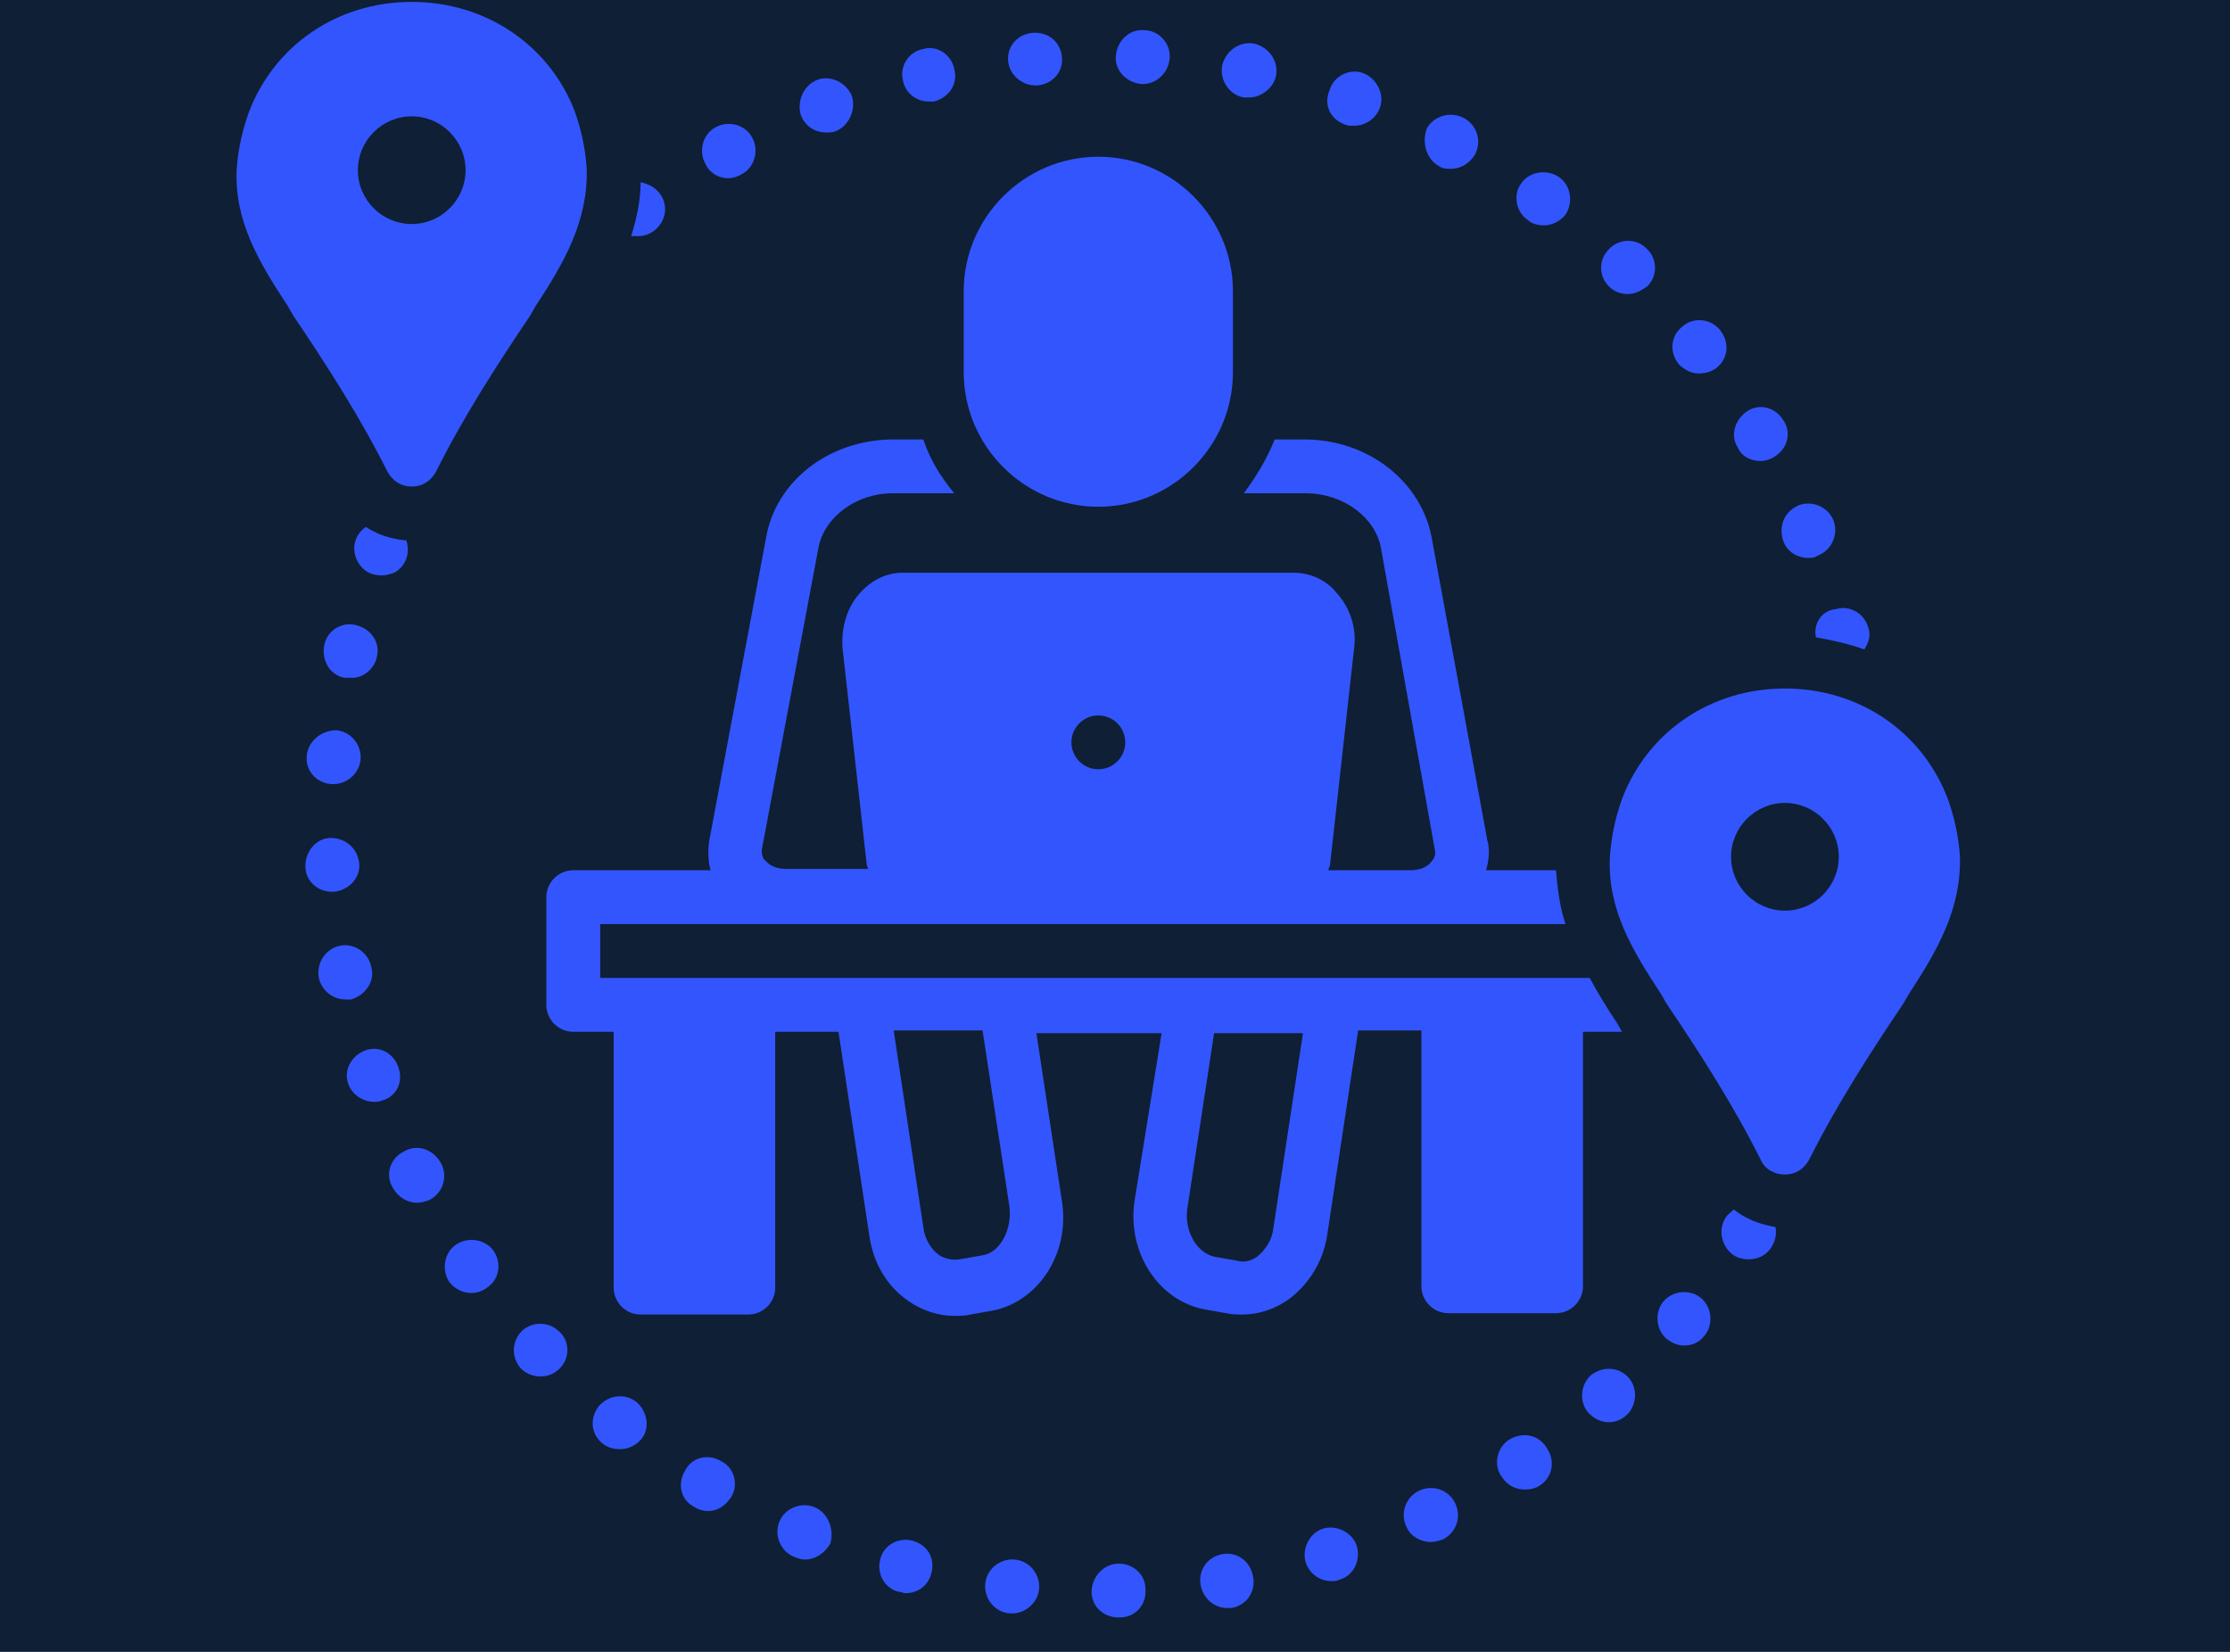 <svg xmlns="http://www.w3.org/2000/svg" xmlns:xlink="http://www.w3.org/1999/xlink" width="1080" viewBox="0 0 810 600" height="800" preserveAspectRatio="xMidYMid meet"><rect x="-81" width="972" fill="#ffffff" y="-60" height="720" fill-opacity="1"></rect><rect x="-81" width="972" fill="#0f1f35" y="-60" height="720" fill-opacity="1"></rect><path fill="#3355fd" d="M 398.945 184.066 C 425.84 184.066 447.844 162.062 447.844 135.164 L 447.844 105.824 C 447.844 78.93 425.84 56.926 398.945 56.926 C 372.047 56.926 350.043 78.93 350.043 105.824 L 350.043 135.164 C 350.043 162.062 372.047 184.066 398.945 184.066 Z M 398.945 184.066 " fill-opacity="1" fill-rule="nonzero"></path><path fill="#3355fd" d="M 179.379 454.488 C 176.445 450.086 170.086 449.109 165.688 452.043 C 161.285 454.977 160.309 461.336 163.242 465.734 C 165.199 468.18 168.133 469.648 171.066 469.648 C 173.023 469.648 174.977 469.16 176.934 467.691 C 181.336 464.758 182.312 458.891 179.379 454.488 Z M 179.379 454.488 " fill-opacity="1" fill-rule="nonzero"></path><path fill="#3355fd" d="M 146.613 418.301 C 141.727 420.746 139.77 426.613 142.703 431.504 C 144.66 434.93 148.082 436.883 151.504 436.883 C 152.973 436.883 154.438 436.395 155.906 435.906 C 160.797 433.461 162.754 427.594 160.309 422.703 C 157.375 417.324 151.504 415.367 146.613 418.301 Z M 146.613 418.301 " fill-opacity="1" fill-rule="nonzero"></path><path fill="#3355fd" d="M 144.66 387.496 C 142.703 382.117 137.324 379.672 132.434 381.625 C 127.543 383.582 124.609 388.961 126.566 393.852 C 128.031 397.762 131.945 400.207 135.855 400.207 C 136.836 400.207 137.812 400.207 138.789 399.719 C 144.172 398.254 146.613 392.875 144.66 387.496 Z M 144.66 387.496 " fill-opacity="1" fill-rule="nonzero"></path><path fill="#3355fd" d="M 134.879 351.309 C 133.902 345.93 128.523 342.504 123.633 343.484 C 118.254 344.461 114.828 349.84 115.809 355.219 C 116.785 359.621 120.699 363.043 125.586 363.043 C 126.078 363.043 127.055 363.043 127.543 363.043 C 132.434 361.578 136.348 356.688 134.879 351.309 Z M 134.879 351.309 " fill-opacity="1" fill-rule="nonzero"></path><path fill="#3355fd" d="M 121.188 323.922 C 126.566 323.434 130.969 319.031 130.477 313.652 C 129.988 308.273 125.586 304.363 120.207 304.363 C 114.828 304.363 110.918 309.254 110.918 314.633 C 110.918 320.012 115.32 323.922 120.699 323.922 C 120.699 323.922 120.699 323.922 121.188 323.922 Z M 121.188 323.922 " fill-opacity="1" fill-rule="nonzero"></path><path fill="#3355fd" d="M 262.02 530.773 C 257.133 527.84 251.262 529.309 248.816 534.195 C 245.883 539.086 247.352 544.957 252.242 547.398 C 253.707 548.379 255.664 548.867 257.133 548.867 C 260.555 548.867 263.488 546.91 265.445 543.977 C 268.379 539.578 266.91 533.219 262.02 530.773 Z M 262.02 530.773 " fill-opacity="1" fill-rule="nonzero"></path><path fill="#3355fd" d="M 231.215 509.258 C 226.812 505.836 220.945 506.812 217.52 510.727 C 214.098 515.125 214.586 520.992 218.988 524.418 C 220.945 525.883 222.902 526.371 225.344 526.371 C 228.281 526.371 231.215 524.906 233.168 522.461 C 236.105 518.547 235.125 512.68 231.215 509.258 Z M 231.215 509.258 " fill-opacity="1" fill-rule="nonzero"></path><path fill="#3355fd" d="M 203.34 483.828 C 199.43 479.918 193.559 479.918 189.648 483.34 C 185.734 487.254 185.734 493.121 189.16 497.031 C 191.113 498.988 193.559 499.965 196.492 499.965 C 198.938 499.965 201.383 498.988 203.34 497.031 C 206.762 493.609 207.254 487.742 203.34 483.828 Z M 203.34 483.828 " fill-opacity="1" fill-rule="nonzero"></path><path fill="#3355fd" d="M 617.043 135.656 C 618.996 135.656 621.441 135.164 623.398 133.699 C 627.801 130.277 628.289 124.406 624.867 120.008 C 621.441 115.605 615.086 115.117 611.172 118.539 C 606.773 121.961 606.285 127.832 609.707 132.23 C 611.664 134.188 614.109 135.656 617.043 135.656 Z M 617.043 135.656 " fill-opacity="1" fill-rule="nonzero"></path><path fill="#3355fd" d="M 647.848 196.781 C 649.316 200.691 653.227 202.648 656.652 202.648 C 658.117 202.648 659.098 202.648 660.562 201.672 C 665.453 199.715 667.898 193.848 665.941 188.957 C 663.988 184.066 658.117 181.621 653.227 183.578 C 647.848 186.023 645.895 191.402 647.848 196.781 Z M 647.848 196.781 " fill-opacity="1" fill-rule="nonzero"></path><path fill="#3355fd" d="M 639.535 167.441 C 641.004 167.441 642.961 166.953 644.426 165.973 C 649.316 163.039 650.785 157.172 647.848 152.77 C 644.914 147.879 639.047 146.414 634.645 149.348 C 630.246 152.281 628.289 158.148 631.223 162.551 C 632.691 165.973 636.113 167.441 639.535 167.441 Z M 639.535 167.441 " fill-opacity="1" fill-rule="nonzero"></path><path fill="#3355fd" d="M 659.586 231.5 C 665.453 232.48 671.812 233.945 677.191 235.902 C 678.656 233.457 679.637 231.012 678.656 228.078 C 677.191 222.699 671.812 219.766 666.922 221.23 C 661.543 221.719 658.605 226.609 659.586 231.5 Z M 659.586 231.5 " fill-opacity="1" fill-rule="nonzero"></path><path fill="#3355fd" d="M 264.465 64.75 C 265.934 64.75 267.891 64.258 269.355 63.281 C 274.246 60.836 275.715 54.48 273.27 50.078 C 270.824 45.188 264.465 43.723 260.066 46.168 C 255.176 48.609 253.707 54.969 256.152 59.371 C 257.621 62.793 261.043 64.75 264.465 64.75 Z M 264.465 64.75 " fill-opacity="1" fill-rule="nonzero"></path><path fill="#3355fd" d="M 111.406 274.535 C 110.918 279.914 114.828 284.312 120.207 284.801 C 120.699 284.801 120.699 284.801 121.188 284.801 C 126.078 284.801 130.477 280.891 130.969 276 C 131.457 270.621 127.543 265.73 122.164 265.242 C 116.785 265.242 111.895 269.156 111.406 274.535 Z M 111.406 274.535 " fill-opacity="1" fill-rule="nonzero"></path><path fill="#3355fd" d="M 136.836 238.836 C 138.301 233.457 134.879 228.566 129.5 227.098 C 124.121 225.633 118.742 229.055 117.762 234.434 C 116.785 239.812 119.719 245.191 125.098 246.172 C 125.586 246.172 126.566 246.172 127.055 246.172 C 131.457 246.66 135.855 243.238 136.836 238.836 Z M 136.836 238.836 " fill-opacity="1" fill-rule="nonzero"></path><path fill="#3355fd" d="M 591.125 106.805 C 593.57 106.805 596.016 105.824 598.461 103.871 C 602.371 99.957 601.883 93.602 597.969 90.176 C 594.059 86.266 587.699 86.754 584.277 90.668 C 580.367 94.578 580.855 100.934 584.766 104.359 C 586.234 105.824 588.68 106.805 591.125 106.805 Z M 591.125 106.805 " fill-opacity="1" fill-rule="nonzero"></path><path fill="#3355fd" d="M 554.938 79.906 C 556.406 81.375 558.852 81.863 560.805 81.863 C 563.738 81.863 566.672 80.398 568.629 77.953 C 571.562 73.551 570.586 67.195 566.184 64.258 C 561.785 61.324 555.426 62.305 552.492 66.703 C 549.559 70.617 550.535 76.973 554.938 79.906 Z M 554.938 79.906 " fill-opacity="1" fill-rule="nonzero"></path><path fill="#3355fd" d="M 515.328 541.531 C 510.438 543.977 508.48 549.844 510.926 554.734 C 512.395 558.16 516.305 560.113 519.73 560.113 C 521.195 560.113 522.664 559.625 524.129 559.137 C 529.02 556.691 530.977 550.824 528.531 545.934 C 526.086 541.043 520.219 539.086 515.328 541.531 Z M 515.328 541.531 " fill-opacity="1" fill-rule="nonzero"></path><path fill="#3355fd" d="M 522.664 60.348 C 524.129 61.324 525.598 61.324 527.062 61.324 C 530.488 61.324 533.91 59.371 535.867 55.945 C 538.312 51.055 536.355 45.188 531.465 42.742 C 526.574 40.297 520.707 42.254 518.262 46.656 C 516.305 52.035 518.262 57.902 522.664 60.348 Z M 522.664 60.348 " fill-opacity="1" fill-rule="nonzero"></path><path fill="#3355fd" d="M 488.434 45.188 C 489.41 45.676 490.387 45.676 491.855 45.676 C 495.766 45.676 499.68 43.23 501.148 39.32 C 503.102 34.43 500.168 28.562 495.277 26.605 C 490.387 24.648 484.52 27.582 483.055 32.473 C 480.609 37.852 483.055 43.23 488.434 45.188 Z M 488.434 45.188 " fill-opacity="1" fill-rule="nonzero"></path><path fill="#3355fd" d="M 480.609 555.223 C 475.719 556.691 472.785 562.559 474.25 567.449 C 475.719 571.852 479.629 574.297 483.543 574.297 C 484.52 574.297 485.5 574.297 486.477 573.809 C 491.855 572.34 494.301 566.473 492.832 561.582 C 491.367 556.691 485.5 553.758 480.609 555.223 Z M 480.609 555.223 " fill-opacity="1" fill-rule="nonzero"></path><path fill="#3355fd" d="M 295.762 547.398 C 290.871 545.445 285.004 547.891 283.047 552.781 C 281.094 557.668 283.539 563.539 288.426 565.492 C 289.895 565.984 290.871 566.473 292.34 566.473 C 296.25 566.473 299.676 564.027 301.633 560.605 C 303.098 555.223 300.652 549.355 295.762 547.398 Z M 295.762 547.398 " fill-opacity="1" fill-rule="nonzero"></path><path fill="#3355fd" d="M 604.328 472.582 C 600.906 476.492 601.395 482.852 605.305 486.273 C 607.262 487.742 609.219 488.719 611.664 488.719 C 614.598 488.719 617.043 487.742 618.996 485.297 C 622.422 481.383 621.934 475.027 618.02 471.605 C 614.109 468.18 607.75 468.668 604.328 472.582 Z M 604.328 472.582 " fill-opacity="1" fill-rule="nonzero"></path><path fill="#3355fd" d="M 629.754 439.328 C 628.777 440.309 627.312 441.285 626.82 442.262 C 623.887 446.664 625.355 453.023 629.754 455.957 C 631.223 456.934 633.18 457.422 635.137 457.422 C 638.559 457.422 641.492 455.957 643.449 453.023 C 644.914 450.578 645.402 448.133 644.914 445.688 C 639.047 444.707 634.156 442.754 629.754 439.328 Z M 629.754 439.328 " fill-opacity="1" fill-rule="nonzero"></path><path fill="#3355fd" d="M 451.758 35.406 C 452.246 35.406 453.223 35.406 453.711 35.406 C 458.113 35.406 462.516 31.984 463.492 27.582 C 464.473 22.203 461.047 17.316 455.668 15.848 C 450.289 14.871 445.398 18.293 443.934 23.672 C 442.953 29.051 446.379 34.43 451.758 35.406 Z M 451.758 35.406 " fill-opacity="1" fill-rule="nonzero"></path><path fill="#3355fd" d="M 548.09 522.949 C 543.691 525.883 542.223 532.242 545.645 536.641 C 547.602 539.578 550.535 541.043 553.961 541.043 C 555.914 541.043 557.871 540.555 559.34 539.578 C 563.738 536.641 565.207 530.773 561.785 525.883 C 558.848 520.992 552.98 520.016 548.09 522.949 Z M 548.09 522.949 " fill-opacity="1" fill-rule="nonzero"></path><path fill="#3355fd" d="M 577.922 499.477 C 574.008 502.902 573.52 509.258 576.941 513.168 C 578.898 515.125 581.344 516.594 584.277 516.594 C 586.723 516.594 589.168 515.613 590.637 514.148 C 594.547 510.727 595.035 504.367 591.613 500.457 C 588.191 496.543 582.32 496.055 577.922 499.477 Z M 577.922 499.477 " fill-opacity="1" fill-rule="nonzero"></path><path fill="#3355fd" d="M 368.625 566.473 C 363.246 565.984 358.355 569.895 357.867 575.273 C 357.379 580.652 361.289 585.543 366.668 586.031 C 367.156 586.031 367.648 586.031 367.648 586.031 C 372.539 586.031 376.938 582.121 377.426 577.23 C 377.918 571.852 374.004 566.961 368.625 566.473 Z M 368.625 566.473 " fill-opacity="1" fill-rule="nonzero"></path><path fill="#3355fd" d="M 337.328 36.875 C 337.816 36.875 338.797 36.875 339.285 36.875 C 344.664 35.406 348.086 30.52 346.621 25.141 C 345.641 19.762 340.262 16.336 335.371 17.805 C 329.992 18.781 326.57 24.16 328.039 29.539 C 329.016 33.941 332.926 36.875 337.328 36.875 Z M 337.328 36.875 " fill-opacity="1" fill-rule="nonzero"></path><path fill="#3355fd" d="M 331.461 559.625 C 326.082 558.16 320.703 561.582 319.723 566.473 C 318.258 571.852 321.68 577.23 326.57 578.207 C 327.547 578.207 328.039 578.695 329.016 578.695 C 333.418 578.695 337.328 575.762 338.305 571.363 C 339.773 565.984 336.84 561.094 331.461 559.625 Z M 331.461 559.625 " fill-opacity="1" fill-rule="nonzero"></path><path fill="#3355fd" d="M 300.164 48.121 C 301.141 48.121 302.609 48.121 303.586 47.633 C 308.477 45.676 310.922 39.809 309.453 34.918 C 307.5 30.027 301.633 27.094 296.742 29.051 C 291.852 31.008 289.406 36.875 290.871 41.766 C 292.34 45.676 295.762 48.121 300.164 48.121 Z M 300.164 48.121 " fill-opacity="1" fill-rule="nonzero"></path><path fill="#3355fd" d="M 443.934 564.516 C 438.555 565.492 435.129 570.383 436.109 575.762 C 437.086 580.652 441 584.074 445.887 584.074 C 446.379 584.074 446.867 584.074 447.355 584.074 C 452.734 583.098 456.156 578.207 455.18 572.828 C 454.203 566.961 449.312 563.539 443.934 564.516 Z M 443.934 564.516 " fill-opacity="1" fill-rule="nonzero"></path><path fill="#3355fd" d="M 414.594 30.52 C 414.594 30.52 415.082 30.52 415.082 30.52 C 419.973 30.52 424.371 26.605 424.859 21.227 C 425.352 15.848 420.949 10.957 415.57 10.957 C 410.191 10.469 405.789 14.871 405.301 20.25 C 404.812 25.629 409.211 30.027 414.594 30.52 Z M 414.594 30.52 " fill-opacity="1" fill-rule="nonzero"></path><path fill="#3355fd" d="M 375.961 31.008 C 375.961 31.008 376.449 31.008 376.938 31.008 C 382.316 30.52 386.23 26.117 385.742 20.738 C 385.25 15.359 380.852 11.445 374.98 11.938 C 369.602 12.426 365.691 16.824 366.18 22.203 C 366.668 27.094 371.07 31.008 375.961 31.008 Z M 375.961 31.008 " fill-opacity="1" fill-rule="nonzero"></path><path fill="#3355fd" d="M 406.277 567.938 C 400.898 567.938 396.5 572.828 396.5 578.207 C 396.5 583.586 400.898 587.5 406.277 587.5 C 406.277 587.5 406.277 587.5 406.77 587.5 C 412.148 587.5 416.547 583.098 416.059 577.23 C 416.059 571.852 411.656 567.938 406.277 567.938 Z M 406.277 567.938 " fill-opacity="1" fill-rule="nonzero"></path><path fill="#3355fd" d="M 574.988 374.781 L 589.168 374.781 L 587.211 371.355 C 584.277 366.957 580.855 361.578 577.434 355.219 L 218.012 355.219 L 218.012 335.66 L 568.629 335.66 C 566.672 329.793 565.695 322.945 565.207 316.098 L 539.777 316.098 C 540.758 312.676 541.246 308.766 540.266 305.34 L 520.219 196.293 C 516.793 175.266 497.234 159.617 473.762 159.617 L 463.004 159.617 C 460.07 166.953 456.156 173.309 451.758 179.176 L 474.25 179.176 C 487.941 179.176 499.68 187.98 501.637 199.227 L 521.195 308.766 C 521.684 310.719 520.707 312.188 519.73 313.164 C 518.262 315.121 515.328 316.098 512.395 316.098 L 482.562 316.098 C 482.562 315.609 482.562 315.121 483.055 314.633 L 491.855 235.414 C 492.832 228.078 490.387 220.742 485.5 215.363 C 481.586 210.473 475.719 208.027 469.852 208.027 L 328.039 208.027 C 322.168 208.027 316.789 210.473 312.391 215.363 C 307.5 220.742 305.543 228.078 306.031 235.414 L 314.836 314.145 C 314.836 314.633 315.324 315.121 315.324 315.609 L 285.492 315.609 C 282.559 315.609 279.625 314.633 278.16 312.676 C 277.18 312.188 276.691 310.719 276.691 308.766 L 297.23 199.227 C 299.188 187.98 310.922 179.176 324.125 179.176 L 346.621 179.176 C 341.73 173.309 337.816 166.953 335.371 159.617 L 324.613 159.617 C 301.141 159.617 281.582 174.777 278.16 195.805 L 257.621 305.34 C 257.133 308.766 257.133 312.676 258.109 316.098 L 208.23 316.098 C 202.852 316.098 198.449 320.5 198.449 325.879 L 198.449 365 C 198.449 370.379 202.852 374.781 208.23 374.781 L 222.902 374.781 L 222.902 467.691 C 222.902 473.07 227.301 477.473 232.68 477.473 L 271.801 477.473 C 277.18 477.473 281.582 473.07 281.582 467.691 L 281.582 374.781 L 304.566 374.781 L 315.812 449.109 C 317.277 458.891 322.168 467.203 329.992 472.582 C 334.883 476.004 340.75 477.961 346.621 477.961 C 348.574 477.961 350.531 477.961 352.488 477.473 L 360.801 476.004 C 377.426 472.582 388.676 454.977 385.742 436.395 L 376.449 375.27 L 421.926 375.27 L 412.148 435.906 C 409.211 454.488 420.461 472.094 437.086 475.516 L 445.398 476.984 C 447.355 477.473 449.312 477.473 451.27 477.473 C 457.137 477.473 463.004 475.516 467.895 472.094 C 475.23 466.715 480.609 458.402 482.074 448.621 L 493.324 374.293 L 516.305 374.293 L 516.305 467.203 C 516.305 472.582 520.707 476.984 526.086 476.984 L 565.207 476.984 C 570.586 476.984 574.988 472.582 574.988 467.203 Z M 398.945 259.863 C 404.324 259.863 408.723 264.266 408.723 269.645 C 408.723 275.023 404.324 279.422 398.945 279.422 C 393.566 279.422 389.164 275.023 389.164 269.645 C 389.164 264.266 393.566 259.863 398.945 259.863 Z M 356.891 455.957 L 348.574 457.422 C 345.641 457.91 342.707 456.934 341.242 455.957 C 338.305 454 335.863 450.086 335.371 445.688 L 324.613 374.293 L 356.891 374.293 L 366.668 438.352 C 367.648 446.664 363.246 454.977 356.891 455.957 Z M 462.516 446.176 C 462.027 450.578 459.582 454 456.648 456.445 C 455.18 457.422 452.734 458.891 449.312 457.91 L 441 456.445 C 434.641 454.977 430.242 447.152 431.219 439.328 L 441 375.27 L 473.273 375.27 Z M 462.516 446.176 " fill-opacity="1" fill-rule="nonzero"></path><path fill="#3355fd" d="M 237.57 83.82 C 241.973 80.398 242.949 74.527 239.527 70.129 C 237.57 67.684 235.125 66.703 232.68 66.215 C 232.68 73.062 231.215 79.418 229.258 85.777 C 230.234 85.777 231.215 85.777 231.703 85.777 C 233.66 85.777 235.613 85.285 237.57 83.82 Z M 237.57 83.82 " fill-opacity="1" fill-rule="nonzero"></path><path fill="#3355fd" d="M 143.191 208.027 C 147.594 205.582 149.059 200.691 147.594 196.293 C 142.215 195.805 137.324 194.336 132.922 191.402 C 128.523 194.336 127.543 199.715 129.988 204.117 C 131.945 207.539 134.879 209.008 138.789 209.008 C 140.258 209.008 141.727 208.516 143.191 208.027 Z M 143.191 208.027 " fill-opacity="1" fill-rule="nonzero"></path><path fill="#3355fd" d="M 149.551 176.73 C 153.461 176.73 156.395 174.777 158.352 171.352 C 168.133 151.793 180.355 132.723 192.582 114.629 L 194.539 111.203 C 204.809 95.555 213.609 80.398 213.121 61.324 C 212.633 53.992 211.164 47.145 208.719 40.297 C 199.43 16.336 176.445 0.688 149.551 0.688 C 122.652 0.688 99.672 16.336 90.379 40.789 C 87.934 47.633 86.469 54.48 85.977 61.324 C 85 80.398 94.293 95.555 104.559 111.203 L 106.516 114.629 C 118.742 132.723 130.969 151.793 140.746 171.352 C 142.703 174.777 145.637 176.73 149.551 176.73 Z M 129.988 61.816 C 129.988 51.055 138.789 42.254 149.551 42.254 C 160.309 42.254 169.109 51.055 169.109 61.816 C 169.109 72.574 160.309 81.375 149.551 81.375 C 138.789 81.375 129.988 72.574 129.988 61.816 Z M 129.988 61.816 " fill-opacity="1" fill-rule="nonzero"></path><path fill="#3355fd" d="M 707.508 290.184 C 698.219 265.73 675.234 250.082 648.34 250.082 C 621.441 250.082 598.461 265.73 589.168 290.184 C 586.723 297.027 585.258 303.875 584.766 311.211 C 583.789 330.281 593.082 345.441 603.348 361.09 L 605.305 364.512 C 617.531 382.605 629.758 401.676 639.535 421.234 C 641.004 424.66 644.426 426.613 648.34 426.613 C 652.25 426.613 655.184 424.66 657.141 421.234 C 666.922 401.676 679.145 382.605 691.371 364.512 L 693.328 361.09 C 703.598 345.441 712.398 330.281 711.91 311.211 C 711.422 303.875 709.953 297.027 707.508 290.184 Z M 648.34 330.77 C 637.578 330.77 628.777 321.969 628.777 311.211 C 628.777 300.449 637.578 291.648 648.34 291.648 C 659.098 291.648 667.898 300.449 667.898 311.211 C 667.898 321.969 659.098 330.77 648.34 330.77 Z M 648.34 330.77 " fill-opacity="1" fill-rule="nonzero"></path></svg>